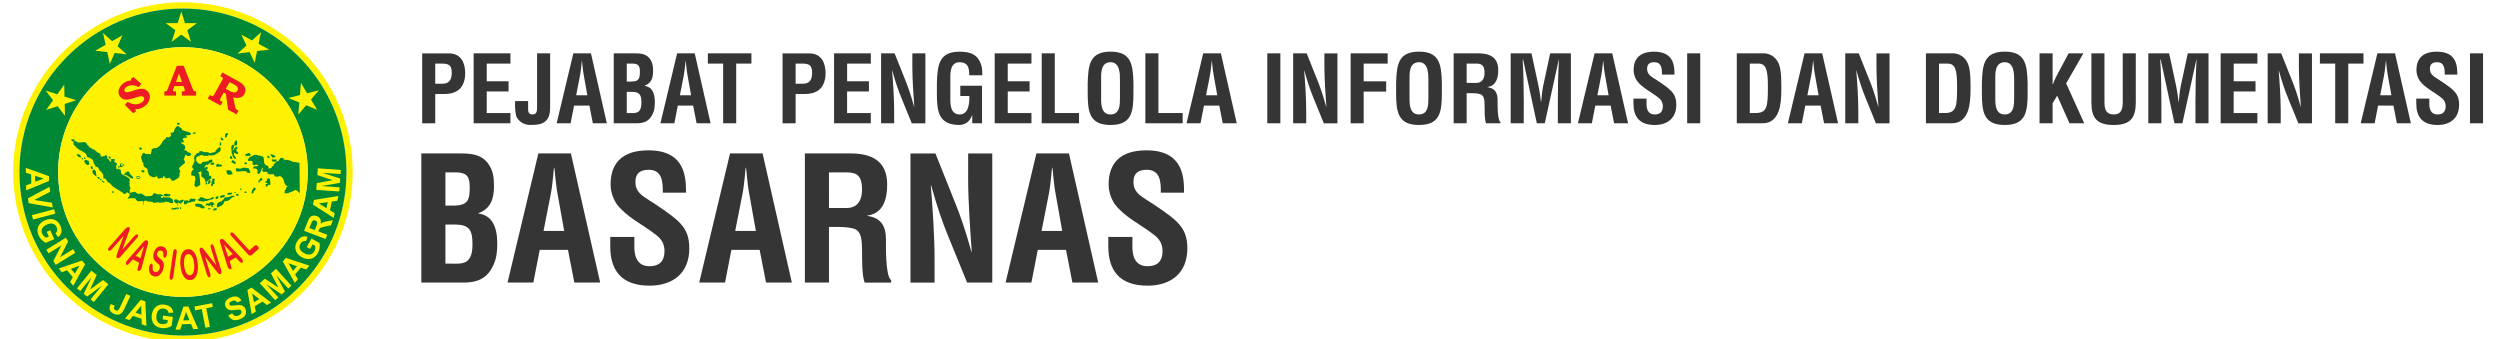 <?xml version="1.0" encoding="UTF-8" standalone="no"?>
<!-- Created with Inkscape (http://www.inkscape.org/) -->

<svg
   width="295"
   height="40"
   viewBox="0 0 78.052 10.583"
   version="1.1"
   id="svg12233"
   inkscape:version="1.2.1 (9c6d41e, 2022-07-14)"
   sodipodi:docname="logo-PPID-basarnas-white.svg"
   xmlns:inkscape="http://www.inkscape.org/namespaces/inkscape"
   xmlns:sodipodi="http://sodipodi.sourceforge.net/DTD/sodipodi-0.dtd"
   xmlns="http://www.w3.org/2000/svg"
   xmlns:svg="http://www.w3.org/2000/svg">
  <sodipodi:namedview
     id="namedview12235"
     pagecolor="#ffffff"
     bordercolor="#666666"
     borderopacity="1.0"
     inkscape:pageshadow="2"
     inkscape:pageopacity="0.0"
     inkscape:pagecheckerboard="0"
     inkscape:document-units="mm"
     showgrid="false"
     units="px"
     inkscape:showpageshadow="false"
     inkscape:zoom="1.7260708"
     inkscape:cx="197.55852"
     inkscape:cy="53.300247"
     inkscape:window-width="1236"
     inkscape:window-height="430"
     inkscape:window-x="0"
     inkscape:window-y="25"
     inkscape:window-maximized="0"
     inkscape:current-layer="layer1"
     inkscape:deskcolor="#d1d1d1" />
  <defs
     id="defs12230" />
  <g
     inkscape:label="Layer 1"
     inkscape:groupmode="layer"
     id="layer1">
    <g
       id="g11973"
       transform="matrix(0.225,0,0,0.225,17.569,-44.608)">
      <path
         d="m -52.698,198.573 c 13.009,0 23.556,10.546 23.556,23.556 0,13.009 -10.546,23.556 -23.556,23.556 -13.009,0 -23.556,-10.546 -23.556,-23.556 0,-13.009 10.546,-23.556 23.556,-23.556 z m 0,0.864 c 12.532,0 22.691,10.16 22.691,22.691 0,12.532 -10.159,22.691 -22.691,22.691 -12.532,0 -22.691,-10.159 -22.691,-22.691 0,-12.532 10.159,-22.691 22.691,-22.691"
         style="fill:#fff200;fill-opacity:1;fill-rule:evenodd;stroke:none;stroke-width:0.159"
         id="path11438" />
      <path
         d="m -52.698,199.437 c 12.532,0 22.691,10.16 22.691,22.691 0,12.532 -10.159,22.691 -22.691,22.691 -12.532,0 -22.691,-10.159 -22.691,-22.691 0,-12.532 10.159,-22.691 22.691,-22.691 z m 0,5.372 c 9.566,0 17.319,7.754 17.319,17.319 0,9.566 -7.754,17.319 -17.319,17.319 -9.565,0 -17.319,-7.754 -17.319,-17.319 0,-9.565 7.754,-17.319 17.319,-17.319"
         style="fill:#008835;fill-opacity:1;fill-rule:evenodd;stroke:none;stroke-width:0.159"
         id="path11440" />
      <path
         d="m -74.447,224.665 -0.012,-0.683 0.721,-0.283 -0.022,-1.242 -0.731,-0.243 -0.012,-0.665 3.218,1.155 0.012,0.663 z m 1.244,-1.177 1.179,-0.448 -1.193,-0.399 z m -1.003,2.293 2.982,-1.591 0.107,0.672 -2.213,1.142 2.458,0.385 0.105,0.657 -3.334,-0.604 z m 0.544,2.331 3.088,-0.819 0.164,0.606 -3.088,0.819 z m 2.059,2.308 0.492,-0.217 0.556,1.235 -1.163,0.513 c -0.174,-0.068 -0.357,-0.195 -0.551,-0.383 -0.193,-0.188 -0.342,-0.398 -0.448,-0.632 -0.133,-0.296 -0.186,-0.584 -0.157,-0.86 0.029,-0.277 0.137,-0.524 0.326,-0.74 0.189,-0.217 0.423,-0.386 0.703,-0.51 0.304,-0.133 0.603,-0.191 0.894,-0.171 0.292,0.02 0.556,0.121 0.788,0.305 0.179,0.139 0.329,0.344 0.451,0.615 0.158,0.352 0.206,0.661 0.143,0.926 -0.063,0.265 -0.216,0.485 -0.459,0.66 l -0.365,-0.52 c 0.126,-0.104 0.205,-0.229 0.238,-0.376 0.033,-0.147 0.013,-0.302 -0.061,-0.468 -0.113,-0.25 -0.284,-0.413 -0.514,-0.489 -0.231,-0.076 -0.506,-0.043 -0.828,0.1 -0.345,0.152 -0.573,0.342 -0.679,0.569 -0.107,0.226 -0.105,0.46 0.005,0.702 0.054,0.12 0.133,0.23 0.236,0.33 0.102,0.099 0.208,0.177 0.315,0.233 l 0.371,-0.164 z m -0.059,2.497 2.712,-1.677 0.327,0.518 -1.129,2.198 1.811,-1.12 0.312,0.494 -2.712,1.677 -0.337,-0.535 1.098,-2.155 -1.769,1.094 z m 3.745,4.989 -0.443,-0.523 0.38,-0.67 -0.806,-0.951 -0.723,0.266 -0.433,-0.51 3.236,-1.107 0.431,0.508 z m 0.219,-1.689 0.631,-1.083 -1.182,0.433 z m 0.285,2.059 2.012,-2.459 0.737,0.591 -0.93,2.032 1.81,-1.327 0.739,0.592 -2.012,2.459 -0.457,-0.366 1.584,-1.935 -2.068,1.547 -0.474,-0.38 1.101,-2.323 -1.583,1.936 z m 6.853,0.773 0.573,0.264 -0.856,1.815 c -0.111,0.238 -0.219,0.41 -0.32,0.519 -0.134,0.141 -0.298,0.229 -0.492,0.262 -0.194,0.034 -0.411,-0.005 -0.65,-0.115 -0.281,-0.13 -0.459,-0.308 -0.537,-0.537 -0.077,-0.228 -0.044,-0.495 0.1,-0.802 l 0.571,0.187 c -0.071,0.167 -0.101,0.294 -0.092,0.381 0.014,0.132 0.084,0.226 0.211,0.285 0.128,0.06 0.236,0.065 0.324,0.015 0.087,-0.049 0.186,-0.19 0.295,-0.422 z m 2.792,4.425 -0.652,-0.222 -0.023,-0.768 -1.186,-0.404 -0.481,0.597 -0.636,-0.217 2.197,-2.598 0.633,0.216 z m -0.692,-1.559 -0.022,-1.25 -0.787,0.974 z m 2.935,0.654 0.075,-0.528 1.352,0.188 -0.177,1.248 c -0.15,0.111 -0.356,0.197 -0.62,0.26 -0.264,0.063 -0.523,0.076 -0.779,0.041 -0.325,-0.045 -0.599,-0.153 -0.821,-0.324 -0.222,-0.171 -0.376,-0.393 -0.461,-0.666 -0.085,-0.273 -0.107,-0.559 -0.063,-0.86 0.046,-0.327 0.156,-0.607 0.327,-0.842 0.172,-0.234 0.398,-0.402 0.679,-0.5 0.214,-0.077 0.47,-0.094 0.766,-0.053 0.386,0.054 0.676,0.177 0.87,0.37 0.194,0.194 0.301,0.438 0.323,0.735 l -0.64,0.031 c -0.022,-0.16 -0.087,-0.294 -0.196,-0.399 -0.108,-0.106 -0.252,-0.171 -0.433,-0.197 -0.274,-0.038 -0.504,0.02 -0.692,0.172 -0.187,0.153 -0.304,0.402 -0.353,0.747 -0.052,0.372 -0.011,0.662 0.128,0.872 0.137,0.208 0.338,0.331 0.604,0.368 0.132,0.018 0.268,0.011 0.407,-0.023 0.139,-0.033 0.262,-0.081 0.367,-0.141 l 0.056,-0.398 z m 4.938,1.328 -0.69,0.024 -0.299,-0.709 -1.254,0.043 -0.233,0.728 -0.672,0.024 1.11,-3.205 0.67,-0.023 z m -1.211,-1.21 -0.474,-1.159 -0.382,1.189 z m 2.215,1.038 -0.506,-2.581 -0.914,0.176 -0.103,-0.525 2.448,-0.471 0.103,0.525 -0.912,0.175 0.507,2.581 z m 3.17,-1.704 0.548,-0.285 c 0.113,0.181 0.241,0.295 0.384,0.344 0.141,0.048 0.302,0.037 0.481,-0.035 0.189,-0.075 0.315,-0.173 0.378,-0.292 0.063,-0.119 0.073,-0.232 0.029,-0.34 -0.029,-0.07 -0.073,-0.12 -0.133,-0.152 -0.06,-0.033 -0.148,-0.048 -0.263,-0.043 -0.079,0.003 -0.253,0.023 -0.523,0.059 -0.347,0.048 -0.608,0.039 -0.781,-0.025 -0.245,-0.09 -0.415,-0.251 -0.509,-0.483 -0.062,-0.149 -0.077,-0.306 -0.046,-0.47 0.031,-0.163 0.112,-0.311 0.242,-0.442 0.131,-0.131 0.308,-0.241 0.531,-0.33 0.366,-0.147 0.673,-0.175 0.924,-0.088 0.251,0.088 0.435,0.264 0.555,0.531 l -0.577,0.261 c -0.087,-0.141 -0.185,-0.228 -0.294,-0.26 -0.11,-0.033 -0.247,-0.017 -0.413,0.05 -0.171,0.068 -0.291,0.156 -0.358,0.266 -0.044,0.071 -0.05,0.144 -0.019,0.22 0.028,0.069 0.082,0.117 0.16,0.143 0.099,0.033 0.306,0.027 0.62,-0.02 0.314,-0.046 0.554,-0.06 0.72,-0.043 0.167,0.018 0.314,0.075 0.444,0.169 0.129,0.096 0.232,0.236 0.307,0.421 0.069,0.168 0.087,0.344 0.054,0.527 -0.033,0.184 -0.119,0.345 -0.259,0.484 -0.141,0.139 -0.337,0.26 -0.59,0.361 -0.368,0.147 -0.685,0.175 -0.952,0.083 -0.268,-0.093 -0.487,-0.296 -0.659,-0.609 z m 5.952,-1.786 -0.592,0.351 -0.609,-0.476 -1.076,0.639 0.152,0.749 -0.576,0.343 -0.599,-3.336 0.575,-0.342 z m -1.652,-0.478 -0.982,-0.786 0.248,1.223 z m 2.216,0.154 -2.139,-2.352 0.705,-0.628 1.883,1.227 -1.041,-1.977 0.707,-0.629 2.139,2.351 -0.437,0.39 -1.684,-1.851 1.221,2.264 -0.453,0.404 -2.146,-1.44 1.684,1.851 z m 4.743,-4.79 -0.444,0.523 -0.733,-0.255 -0.806,0.951 0.39,0.658 -0.432,0.51 -1.663,-2.961 0.431,-0.508 z m -1.719,0.08 -1.187,-0.427 0.636,1.076 z m 1.816,-2.405 -0.472,-0.258 0.662,-1.182 1.114,0.611 c 0.05,0.178 0.058,0.4 0.023,0.666 -0.036,0.266 -0.116,0.51 -0.241,0.734 -0.159,0.284 -0.359,0.499 -0.6,0.643 -0.241,0.144 -0.506,0.206 -0.794,0.188 -0.288,-0.02 -0.566,-0.102 -0.834,-0.249 -0.291,-0.16 -0.517,-0.362 -0.677,-0.604 -0.16,-0.243 -0.236,-0.512 -0.228,-0.807 0.004,-0.225 0.079,-0.467 0.224,-0.727 0.189,-0.337 0.41,-0.561 0.661,-0.67 0.252,-0.11 0.521,-0.122 0.809,-0.035 l -0.2,0.602 c -0.159,-0.037 -0.308,-0.024 -0.447,0.037 -0.139,0.062 -0.252,0.172 -0.34,0.33 -0.135,0.239 -0.163,0.473 -0.086,0.7 0.078,0.228 0.27,0.425 0.578,0.594 0.331,0.182 0.62,0.247 0.867,0.195 0.246,-0.052 0.434,-0.194 0.564,-0.427 0.065,-0.115 0.106,-0.243 0.124,-0.385 0.018,-0.14 0.017,-0.27 -0.002,-0.389 l -0.355,-0.195 z m 2.153,-1.375 -2.984,-1.134 0.478,-1.233 c 0.12,-0.31 0.234,-0.525 0.342,-0.645 0.108,-0.12 0.247,-0.197 0.417,-0.229 0.17,-0.033 0.343,-0.015 0.52,0.052 0.224,0.085 0.384,0.219 0.481,0.402 0.096,0.183 0.114,0.41 0.052,0.679 0.126,-0.098 0.25,-0.171 0.373,-0.219 0.122,-0.048 0.327,-0.098 0.613,-0.149 l 0.72,-0.133 -0.272,0.7 -0.814,0.177 c -0.291,0.062 -0.476,0.109 -0.558,0.142 -0.082,0.032 -0.146,0.075 -0.193,0.129 -0.046,0.054 -0.096,0.147 -0.147,0.282 l -0.046,0.118 1.246,0.473 z m -1.495,-1.241 0.168,-0.432 c 0.109,-0.281 0.165,-0.461 0.168,-0.54 0.003,-0.079 -0.018,-0.15 -0.063,-0.212 -0.044,-0.062 -0.111,-0.111 -0.2,-0.145 -0.101,-0.039 -0.192,-0.043 -0.274,-0.014 -0.082,0.029 -0.149,0.088 -0.203,0.176 -0.025,0.045 -0.083,0.186 -0.175,0.424 l -0.177,0.457 z m 3.27,-4.739 -0.143,0.667 -0.768,0.116 -0.26,1.215 0.657,0.4 -0.14,0.65 -2.873,-1.841 0.139,-0.648 z m -1.48,0.87 -1.25,0.175 1.072,0.654 z m 1.599,-1.487 -3.189,-0.221 0.066,-0.936 2.216,-0.412 -2.136,-0.706 0.066,-0.939 3.19,0.221 -0.041,0.58 -2.511,-0.173 2.467,0.789 -0.043,0.603 -2.554,0.439 2.511,0.174 -0.041,0.581"
         style="fill:#fff200;fill-opacity:1;fill-rule:evenodd;stroke:none;stroke-width:0.159"
         id="path11442" />
      <path
         d="m -52.698,204.809 c 9.566,0 17.319,7.754 17.319,17.319 0,9.566 -7.754,17.319 -17.319,17.319 -9.565,0 -17.319,-7.754 -17.319,-17.319 0,-9.565 7.754,-17.319 17.319,-17.319"
         style="fill:#fff200;fill-opacity:1;fill-rule:evenodd;stroke:none;stroke-width:0.159"
         id="path11444" />
      <path
         d="m -59.552,208.952 1.084,0.949 -0.374,0.439 c -0.341,-0.171 -0.652,-0.254 -0.933,-0.25 -0.283,0.003 -0.533,0.079 -0.754,0.226 -0.143,0.095 -0.235,0.198 -0.278,0.311 -0.043,0.113 -0.041,0.203 0.008,0.274 0.054,0.081 0.143,0.131 0.264,0.149 0.12,0.021 0.296,-0.007 0.529,-0.083 l 0.796,-0.253 c 0.44,-0.141 0.798,-0.178 1.074,-0.111 0.275,0.072 0.491,0.223 0.65,0.455 0.202,0.296 0.253,0.626 0.154,0.99 -0.112,0.404 -0.367,0.737 -0.762,1.001 -0.184,0.123 -0.368,0.213 -0.554,0.27 -0.185,0.056 -0.398,0.087 -0.641,0.088 l 0.058,0.319 -0.37,0.247 -1.15,-1.167 0.387,-0.419 c 0.294,0.198 0.618,0.311 0.972,0.338 0.355,0.028 0.671,-0.051 0.946,-0.235 0.124,-0.083 0.217,-0.168 0.277,-0.253 0.06,-0.086 0.092,-0.171 0.096,-0.255 0.004,-0.083 -0.015,-0.154 -0.056,-0.214 -0.067,-0.098 -0.172,-0.151 -0.316,-0.158 -0.146,-0.007 -0.364,0.037 -0.654,0.131 l -0.692,0.219 c -0.105,0.034 -0.255,0.067 -0.45,0.099 -0.196,0.032 -0.361,0.038 -0.491,0.019 -0.13,-0.021 -0.262,-0.071 -0.393,-0.151 -0.132,-0.08 -0.241,-0.183 -0.328,-0.311 -0.124,-0.182 -0.187,-0.383 -0.189,-0.603 -0.003,-0.222 0.066,-0.448 0.206,-0.679 0.139,-0.232 0.332,-0.43 0.581,-0.596 0.299,-0.2 0.621,-0.304 0.966,-0.314 l -0.021,-0.236 z m 6.006,-1.568 h 0.944 l 1.255,3.194 c 0.069,0.168 0.129,0.272 0.181,0.311 0.053,0.039 0.15,0.059 0.291,0.059 v 0.571 h -1.976 v -0.571 l 0.12,-0.003 c 0.109,0 0.186,-0.014 0.23,-0.043 0.044,-0.029 0.065,-0.064 0.065,-0.105 0,-0.035 -0.018,-0.108 -0.058,-0.22 l -0.128,-0.376 h -1.266 l -0.156,0.418 c -0.032,0.089 -0.048,0.147 -0.048,0.175 0,0.031 0.011,0.06 0.035,0.086 0.023,0.025 0.06,0.045 0.113,0.056 0.034,0.008 0.129,0.012 0.283,0.012 v 0.571 h -1.62 v -0.571 c 0.105,0 0.18,-0.009 0.228,-0.026 0.047,-0.018 0.087,-0.044 0.118,-0.08 0.031,-0.036 0.065,-0.103 0.103,-0.198 z m -0.12,2.229 h 0.828 l -0.405,-1.131 z m 6.435,-1.301 2.25,1.234 c 0.145,0.08 0.296,0.18 0.453,0.3 0.157,0.12 0.279,0.262 0.369,0.426 0.089,0.165 0.135,0.336 0.135,0.513 0.002,0.177 -0.046,0.35 -0.141,0.52 -0.154,0.274 -0.378,0.443 -0.671,0.505 -0.294,0.061 -0.591,0.044 -0.89,-0.053 l 0.266,1.278 0.01,0.056 c 0.016,0.084 0.035,0.154 0.06,0.203 0.025,0.051 0.054,0.094 0.086,0.127 0.034,0.034 0.087,0.071 0.158,0.11 l 0.156,0.086 -0.279,0.499 -1.17,-0.642 -0.3,-2.199 -0.304,-0.167 -0.404,0.72 c -0.069,0.124 -0.106,0.207 -0.111,0.248 -0.005,0.041 0.003,0.079 0.025,0.112 0.021,0.033 0.078,0.075 0.171,0.126 l 0.167,0.092 -0.279,0.499 -1.782,-0.977 0.279,-0.499 0.164,0.09 c 0.086,0.047 0.152,0.071 0.198,0.073 0.046,0.003 0.088,-0.011 0.126,-0.037 0.021,-0.016 0.062,-0.079 0.122,-0.188 l 1.141,-2.037 c 0.044,-0.08 0.07,-0.139 0.075,-0.181 0.006,-0.041 -0.003,-0.075 -0.027,-0.101 -0.031,-0.042 -0.075,-0.078 -0.129,-0.108 l -0.076,-0.039 -0.137,-0.075 z m 1.008,1.331 -0.523,0.935 0.541,0.297 c 0.213,0.116 0.383,0.185 0.51,0.203 0.128,0.019 0.238,0.007 0.331,-0.036 0.094,-0.044 0.17,-0.117 0.228,-0.221 0.053,-0.094 0.073,-0.19 0.062,-0.285 -0.012,-0.096 -0.054,-0.185 -0.127,-0.268 -0.073,-0.083 -0.214,-0.183 -0.421,-0.296 l -0.601,-0.33"
         style="fill:#ed1c24;fill-opacity:1;fill-rule:nonzero;stroke:none;stroke-width:0.159"
         id="path11446" />
      <path
         d="m -60.207,230.423 -0.899,2.475 1.641,-1.868 c 0.107,-0.121 0.202,-0.198 0.286,-0.232 0.084,-0.034 0.152,-0.029 0.205,0.016 0.054,0.047 0.071,0.113 0.049,0.202 -0.022,0.088 -0.086,0.192 -0.193,0.314 l -2.169,2.469 c -0.243,0.275 -0.431,0.355 -0.567,0.238 -0.034,-0.029 -0.058,-0.063 -0.07,-0.103 -0.013,-0.039 -0.016,-0.088 -0.008,-0.144 0.007,-0.056 0.022,-0.117 0.044,-0.182 0.021,-0.065 0.044,-0.132 0.068,-0.2 l 0.897,-2.439 -1.616,1.84 c -0.105,0.12 -0.202,0.196 -0.289,0.229 -0.087,0.033 -0.156,0.028 -0.208,-0.018 -0.054,-0.046 -0.07,-0.113 -0.047,-0.203 0.022,-0.09 0.086,-0.195 0.19,-0.313 l 2.128,-2.422 c 0.09,-0.103 0.168,-0.178 0.233,-0.224 0.073,-0.051 0.145,-0.081 0.219,-0.089 0.073,-0.008 0.131,0.006 0.175,0.043 0.033,0.029 0.054,0.064 0.062,0.103 0.008,0.039 0.007,0.083 -0.002,0.13 -0.01,0.047 -0.027,0.103 -0.052,0.17 -0.025,0.066 -0.05,0.135 -0.078,0.207 z m 1.289,4.807 0.144,-0.516 -0.888,-0.467 -0.357,0.416 c -0.14,0.162 -0.241,0.268 -0.305,0.317 -0.063,0.049 -0.128,0.057 -0.193,0.022 -0.056,-0.029 -0.086,-0.09 -0.092,-0.181 -0.006,-0.091 0.014,-0.18 0.062,-0.267 0.026,-0.05 0.06,-0.099 0.097,-0.147 0.039,-0.048 0.096,-0.115 0.169,-0.197 l 1.841,-2.092 c 0.052,-0.06 0.116,-0.132 0.19,-0.216 0.074,-0.085 0.141,-0.152 0.2,-0.202 0.06,-0.05 0.12,-0.084 0.183,-0.101 0.062,-0.018 0.124,-0.011 0.184,0.022 0.062,0.032 0.103,0.079 0.122,0.14 0.02,0.061 0.027,0.129 0.019,0.204 -0.008,0.075 -0.023,0.152 -0.043,0.233 -0.021,0.08 -0.05,0.186 -0.086,0.319 l -0.703,2.671 c -0.052,0.204 -0.1,0.347 -0.145,0.429 -0.045,0.084 -0.109,0.151 -0.189,0.2 -0.08,0.049 -0.15,0.058 -0.209,0.027 -0.035,-0.018 -0.06,-0.044 -0.073,-0.079 -0.014,-0.034 -0.02,-0.073 -0.017,-0.118 0.003,-0.044 0.014,-0.11 0.035,-0.194 0.02,-0.084 0.039,-0.158 0.056,-0.223 z m -0.328,-1.48 0.652,0.343 0.485,-1.689 z m 3.809,1.858 c -0.074,0.241 -0.178,0.447 -0.311,0.616 -0.133,0.169 -0.287,0.287 -0.463,0.352 -0.175,0.065 -0.361,0.069 -0.555,0.011 -0.234,-0.071 -0.403,-0.203 -0.509,-0.397 -0.075,-0.14 -0.118,-0.308 -0.13,-0.507 -0.012,-0.198 0.008,-0.381 0.06,-0.55 0.03,-0.098 0.077,-0.175 0.138,-0.233 0.062,-0.057 0.124,-0.076 0.186,-0.058 0.05,0.016 0.084,0.056 0.103,0.12 0.018,0.065 0.023,0.155 0.014,0.269 -0.008,0.136 -0.008,0.252 0,0.347 0.008,0.095 0.037,0.181 0.083,0.255 0.046,0.074 0.12,0.126 0.224,0.158 0.142,0.043 0.274,0.022 0.397,-0.062 0.123,-0.084 0.21,-0.209 0.262,-0.376 0.041,-0.132 0.05,-0.247 0.028,-0.343 -0.022,-0.098 -0.065,-0.179 -0.128,-0.245 -0.063,-0.067 -0.15,-0.143 -0.262,-0.231 -0.149,-0.118 -0.267,-0.24 -0.354,-0.364 -0.087,-0.124 -0.14,-0.274 -0.16,-0.449 -0.019,-0.175 0.006,-0.377 0.077,-0.607 0.068,-0.219 0.163,-0.403 0.287,-0.552 0.124,-0.149 0.267,-0.248 0.43,-0.299 0.162,-0.051 0.334,-0.048 0.516,0.007 0.145,0.044 0.261,0.113 0.349,0.205 0.087,0.093 0.15,0.2 0.188,0.321 0.039,0.122 0.058,0.243 0.056,0.362 -0.002,0.12 -0.019,0.232 -0.051,0.338 -0.03,0.096 -0.077,0.175 -0.141,0.24 -0.064,0.065 -0.127,0.088 -0.186,0.07 -0.055,-0.017 -0.09,-0.052 -0.104,-0.107 -0.014,-0.054 -0.022,-0.139 -0.022,-0.254 0.003,-0.164 -0.012,-0.296 -0.046,-0.399 -0.034,-0.103 -0.118,-0.173 -0.251,-0.214 -0.124,-0.037 -0.238,-0.022 -0.342,0.047 -0.104,0.069 -0.176,0.166 -0.216,0.295 -0.024,0.08 -0.033,0.152 -0.025,0.217 0.008,0.066 0.028,0.127 0.06,0.183 0.033,0.054 0.068,0.101 0.107,0.139 0.039,0.037 0.105,0.094 0.198,0.172 0.116,0.093 0.219,0.187 0.308,0.283 0.089,0.096 0.156,0.201 0.205,0.314 0.048,0.113 0.071,0.246 0.071,0.397 0,0.152 -0.031,0.328 -0.094,0.528 z m 0.904,0.93 0.461,-3.246 c 0.024,-0.168 0.064,-0.291 0.122,-0.37 0.058,-0.078 0.123,-0.112 0.196,-0.102 0.074,0.011 0.129,0.06 0.163,0.15 0.034,0.09 0.04,0.221 0.016,0.391 l -0.461,3.247 c -0.024,0.169 -0.065,0.294 -0.124,0.372 -0.058,0.079 -0.124,0.112 -0.199,0.102 -0.071,-0.01 -0.124,-0.061 -0.158,-0.152 -0.034,-0.092 -0.039,-0.222 -0.016,-0.391 z m 2.489,-3.702 c 0.256,-0.022 0.482,0.046 0.681,0.205 0.198,0.159 0.359,0.394 0.482,0.707 0.122,0.313 0.203,0.686 0.241,1.12 0.028,0.321 0.028,0.613 0,0.88 -0.028,0.266 -0.085,0.501 -0.171,0.701 -0.086,0.202 -0.2,0.359 -0.341,0.474 -0.141,0.114 -0.309,0.18 -0.503,0.197 -0.192,0.016 -0.37,-0.02 -0.531,-0.113 -0.162,-0.091 -0.302,-0.228 -0.421,-0.409 -0.119,-0.181 -0.216,-0.404 -0.292,-0.667 -0.076,-0.262 -0.128,-0.55 -0.155,-0.86 -0.028,-0.319 -0.027,-0.613 0.004,-0.883 0.031,-0.271 0.09,-0.504 0.177,-0.699 0.087,-0.196 0.199,-0.35 0.338,-0.461 0.139,-0.113 0.303,-0.176 0.491,-0.192 z m 0.898,2.07 c -0.027,-0.304 -0.079,-0.563 -0.157,-0.781 -0.078,-0.217 -0.176,-0.379 -0.294,-0.484 -0.118,-0.104 -0.247,-0.15 -0.387,-0.139 -0.1,0.009 -0.189,0.048 -0.268,0.118 -0.079,0.071 -0.143,0.169 -0.194,0.295 -0.05,0.126 -0.084,0.285 -0.103,0.475 -0.018,0.19 -0.018,0.403 0.003,0.637 0.021,0.236 0.058,0.447 0.109,0.634 0.053,0.187 0.116,0.341 0.192,0.461 0.076,0.12 0.158,0.207 0.247,0.262 0.088,0.055 0.183,0.078 0.283,0.069 0.128,-0.011 0.24,-0.075 0.338,-0.192 0.098,-0.116 0.168,-0.289 0.211,-0.52 0.044,-0.229 0.051,-0.508 0.022,-0.836 z m 1.417,-1.917 1.645,2.066 -0.731,-2.367 c -0.048,-0.154 -0.063,-0.275 -0.048,-0.364 0.015,-0.089 0.056,-0.143 0.123,-0.164 0.069,-0.02 0.135,0.002 0.198,0.066 0.063,0.065 0.119,0.175 0.167,0.328 l 0.966,3.13 c 0.108,0.349 0.076,0.549 -0.096,0.601 -0.043,0.013 -0.085,0.014 -0.126,0.004 -0.041,-0.011 -0.083,-0.034 -0.127,-0.07 -0.044,-0.035 -0.088,-0.081 -0.133,-0.133 -0.044,-0.052 -0.09,-0.107 -0.135,-0.162 l -1.614,-2.045 0.72,2.331 c 0.047,0.152 0.062,0.274 0.044,0.364 -0.018,0.09 -0.06,0.145 -0.125,0.166 -0.068,0.02 -0.134,-0.002 -0.2,-0.068 -0.065,-0.067 -0.121,-0.175 -0.168,-0.326 l -0.948,-3.069 c -0.041,-0.131 -0.063,-0.236 -0.069,-0.315 -0.005,-0.088 0.008,-0.164 0.039,-0.231 0.032,-0.065 0.075,-0.107 0.13,-0.123 0.043,-0.013 0.083,-0.012 0.121,0.002 0.038,0.014 0.075,0.038 0.111,0.071 0.035,0.033 0.074,0.077 0.118,0.133 0.044,0.056 0.09,0.114 0.137,0.175 z m 4.733,1.401 -0.366,-0.394 -0.871,0.497 0.168,0.521 c 0.065,0.203 0.102,0.344 0.11,0.423 0.009,0.079 -0.019,0.137 -0.083,0.174 -0.054,0.031 -0.122,0.025 -0.204,-0.018 -0.081,-0.043 -0.147,-0.108 -0.196,-0.194 -0.028,-0.048 -0.053,-0.102 -0.074,-0.16 -0.021,-0.059 -0.048,-0.141 -0.08,-0.247 l -0.817,-2.653 c -0.024,-0.076 -0.052,-0.167 -0.085,-0.274 -0.033,-0.107 -0.056,-0.199 -0.067,-0.275 -0.012,-0.076 -0.008,-0.146 0.01,-0.207 0.018,-0.061 0.056,-0.109 0.116,-0.143 0.06,-0.035 0.122,-0.044 0.185,-0.028 0.063,0.015 0.124,0.046 0.185,0.092 0.06,0.046 0.119,0.1 0.177,0.16 0.057,0.06 0.133,0.141 0.227,0.241 l 1.916,2.006 c 0.147,0.152 0.244,0.268 0.291,0.349 0.048,0.083 0.072,0.171 0.071,0.264 0,0.094 -0.03,0.157 -0.088,0.19 -0.034,0.02 -0.069,0.026 -0.106,0.019 -0.036,-0.006 -0.073,-0.022 -0.11,-0.048 -0.037,-0.026 -0.086,-0.07 -0.149,-0.132 -0.061,-0.062 -0.115,-0.116 -0.161,-0.165 z m -1.443,-0.51 0.641,-0.366 -1.19,-1.302 z m 0.904,-3.12 2.047,2.25 0.755,-0.673 c 0.06,-0.053 0.128,-0.07 0.205,-0.048 0.077,0.02 0.149,0.067 0.217,0.141 0.07,0.077 0.109,0.152 0.121,0.228 0.011,0.075 -0.014,0.14 -0.075,0.194 l -0.899,0.801 c -0.081,0.073 -0.167,0.094 -0.258,0.065 -0.09,-0.029 -0.197,-0.111 -0.319,-0.246 l -2.167,-2.381 c -0.115,-0.126 -0.184,-0.236 -0.207,-0.33 -0.024,-0.094 -0.008,-0.165 0.047,-0.214 0.056,-0.05 0.129,-0.059 0.221,-0.028 0.092,0.031 0.196,0.112 0.312,0.239"
         style="fill:#ed1c24;fill-opacity:1;fill-rule:evenodd;stroke:none;stroke-width:0.159"
         id="path11448" />
      <path
         d="m -62.343,220.313 -0.147,0.013 -0.221,0.02 0.024,0.261 0.162,0.022 -0.303,0.056 -0.113,-0.249 c -0.149,-0.092 -0.189,-0.173 -0.309,-0.306 l 0.068,-0.134 -0.111,-0.186 -0.281,0.02 0.012,0.13 -0.15,-0.058 c -0.19,0.109 0.063,0.065 -0.218,0.091 -0.17,0.015 -0.242,-0.258 -0.263,-0.438 -0.205,-0.075 -0.329,-0.113 -0.489,-0.268 -0.209,-0.202 -0.235,-0.166 -0.38,-0.313 l -0.147,0.013 c -0.169,-0.186 -0.319,-0.235 -0.552,-0.345 l -0.018,-0.196 c -0.248,-0.056 -0.046,0.09 -0.239,-0.176 l -0.006,-0.065 -0.006,-0.065 -0.134,0.007 -0.105,-0.183 -0.147,0.013 -0.59,0.052 -0.147,0.013 c -0.258,-0.094 -0.138,0.007 -0.313,-0.169 l -0.147,0.013 c -0.011,-0.113 -0.153,-0.052 -0.3,-0.039 l 0.215,-0.085 c -0.057,-0.141 -0.035,-0.194 -0.238,-0.176 l -0.295,0.026 c 0.076,0.188 0.04,0.103 0.171,0.248 l 0.147,-0.013 0.042,0.457 c 0.301,0.332 0.541,0.629 0.967,0.836 0.4,0.195 0.851,0.372 0.899,0.908 0.283,0.041 0.844,0.298 0.87,0.58 l 0.006,0.065 0.012,0.131 c 0.148,0.203 0.181,0.311 0.277,0.56 l 0.298,0.047 c 0.11,0.273 0.202,0.144 0.269,0.503 0.287,0.137 0.316,0.302 0.495,0.548 l 0.035,0.392 0.01,0.142 0.303,0.028 c 0.085,0.234 0.376,0.626 0.654,0.666 0.202,0.557 1.437,0.947 1.917,1.476 l 0.147,-0.013 c 0.14,-0.205 0.04,-0.084 0.29,-0.237 l 0.146,0.132 0.147,-0.013 0.024,0.261 -0.006,0.118 -0.253,0.3 0.052,0.203 0.027,-0.144 0.442,-0.039 c 0.254,-0.023 0.289,0.023 0.521,0.019 0.065,0.162 0.256,0.438 0.484,0.418 0.231,-0.02 0.481,-0.089 0.595,0.013 l 0.041,0.457 0.074,-0.007 c -0.025,-0.269 -0.138,-0.514 0.173,-0.542 l 0.073,-0.007 c 0.207,-0.018 0.139,0.016 0.233,0.111 0.384,-0.027 0.401,0.07 0.749,0.065 0.096,0.103 0.023,0.13 0.233,0.111 l 0.294,-0.027 0.298,-0.032 0.15,0.058 0.221,-0.02 0.221,-0.02 0.147,-0.013 0.137,-0.084 0.151,-0.008 c 0.191,-0.018 0.08,0.037 0.374,0.032 0.178,0.18 0.238,0.177 0.607,0.144 l -0.035,-0.393 c -0.021,-0.23 -0.232,-0.185 -0.404,-0.359 l -0.303,-0.028 -0.219,0.008 -0.073,0.007 -0.148,0.013 -0.165,-0.183 c -0.018,0.1 0.002,0.197 -0.13,0.209 -0.12,0.011 -0.224,-0.019 -0.233,-0.111 -0.018,-0.202 0.26,-0.132 0.363,-0.098 l -0.012,-0.131 c -0.122,-0.044 -0.351,-0.166 -0.46,-0.156 l -0.147,0.013 -0.372,-0.048 -0.161,-0.102 -0.074,0.007 -0.147,0.013 c -0.071,0.149 -0.099,0.338 -0.338,0.359 l -0.59,0.052 c -0.306,0.028 -0.61,-0.406 -0.852,-0.385 l -0.073,0.007 c -0.142,0.013 -0.13,0.033 -0.215,0.085 -0.203,-0.205 -0.353,-0.111 -0.478,-0.352 l -0.368,0.081 -0.215,0.037 -0.215,0.085 c 0.043,-0.084 0.067,-0.077 0.056,-0.203 l -0.018,-0.196 c -0.022,-0.238 0.3,-0.239 0.038,-0.398 l -0.018,-0.196 -0.092,-0.12 0.075,-0.138 -0.019,-0.133 -0.018,-0.196 0.068,-0.134 -0.018,-0.133 c -0.041,-0.45 -1.171,-0.623 -1.2,-0.947 l -0.029,-0.327 -0.105,-0.183 -0.508,-0.031 -0.018,-0.19 c -0.011,-0.126 -0.033,-0.114 -0.092,-0.189 0.078,-0.095 0.206,-0.188 0.192,-0.346 -0.008,-0.083 -0.239,-0.185 -0.319,-0.236 l -0.091,-0.046 0.073,-0.149 -0.024,-0.261 z m 6.184,2.675 c -0.133,-0.081 -0.084,-0.114 -0.103,-0.32 l -0.28,0.16 -0.297,0.023 -0.074,0.007 c -0.184,-0.186 0.038,-0.11 -0.306,-0.104 -0.09,-0.222 -0.041,-0.145 -0.245,-0.241 l -0.012,-0.131 -0.012,-0.131 -0.091,-0.12 -0.012,-0.2 -0.012,-0.131 -0.105,-0.183 c -0.16,-0.031 -0.455,-0.257 -0.47,-0.424 l -0.029,-0.327 -0.175,-0.246 -0.014,-0.198 -0.092,-0.12 -0.018,-0.266 c 0,-0.003 0.217,-0.481 0.247,-0.549 l 0.147,-0.013 c 0.146,-0.013 0.126,0.186 0.386,0.163 l 0.074,-0.007 0.221,-0.02 0.298,0.054 c -0.024,-0.418 0.117,-0.277 0.09,-0.681 l 0.28,-0.16 0.15,-0.01 0.148,-0.013 0.147,-0.013 c 0.343,-0.2 0.584,-0.456 0.745,-0.791 l 0.062,-0.137 c 0.131,-0.16 0.213,-0.25 0.412,-0.366 l 0.067,-0.072 -0.011,-0.145 0.447,0.041 c 0.124,-0.09 0.181,-0.178 0.251,-0.283 l -0.084,-0.325 c 0.3,-0.033 0.317,-0.067 0.503,-0.177 l -0.012,-0.13 c 0.152,-0.317 0.203,-0.515 0.514,-0.69 l 0.573,0.395 0.018,0.196 c 0.195,0.028 0.277,0.09 0.459,0.156 l 0.147,-0.013 0.092,0.12 0.215,-0.016 c 0.079,0.051 0.311,0.152 0.319,0.236 0.014,0.15 -0.034,0.2 -0.203,0.215 l -0.516,0.046 c 0.177,0.194 0.125,0.035 0.177,0.313 l -0.368,0.033 c -0.12,0.011 -0.217,0.059 -0.209,0.15 0.013,0.15 0.031,0.073 0.097,0.255 l 0.101,0.186 -0.452,0.043 0.092,0.189 0.147,-0.012 c 0.1,0.11 0.211,0.204 0.325,0.3 l 0.035,0.392 -0.141,0.079 0.012,0.131 0.147,-0.013 c 0.249,0.251 0.19,-0.031 0.324,0.3 0.214,0.025 0.451,0.061 0.472,0.287 0.007,0.079 -0.134,0.209 -0.277,0.222 l -0.147,0.013 c -0.181,-0.066 -0.262,-0.117 -0.392,-0.228 0,0.23 0.002,0.193 -0.118,0.34 l 0.012,0.13 -0.062,0.137 -0.062,0.137 c 0.099,0.11 0.158,0.102 0.171,0.248 l 0.006,0.065 0.012,0.131 c -0.122,0.071 -0.832,0.649 -0.824,0.732 0.027,0.303 0.155,0.184 0.201,0.575 l -0.147,0.013 0.029,0.327 c 0.037,0.408 -0.375,0.542 -0.677,0.719 -0.06,0.076 0.094,0.057 -0.215,0.085 l -0.147,0.013 c -0.14,-0.192 -0.262,-0.246 -0.336,-0.431 l -0.505,0.128 c -0.167,-0.329 -0.103,0.054 -0.255,-0.323 l -0.148,0.013 -0.059,0.266 -0.213,-0.056 c -0.094,0.039 -0.432,0.205 -0.446,0.052 z m 10.807,2.065 c -0.077,-0.192 -0.012,-0.143 -0.239,-0.176 0.075,0.185 0.014,0.149 0.239,0.176 z m -18.877,-1.806 0.221,-0.02 -0.012,-0.13 -0.221,0.02 z m -2.49,-2.873 0.147,-0.013 -0.018,-0.196 -0.147,0.013 z m 22.147,4.28 -0.024,-0.261 -0.147,0.013 c 0.054,0.289 -0.069,0.128 0.171,0.248 z m -8.396,2.396 -0.153,-0.052 0.024,0.262 0.147,-0.014 z m -13.469,-6.832 c 0.011,0.119 0.122,0.094 0.249,0.105 l -0.113,-0.249 c -0.063,0.039 -0.143,0.056 -0.135,0.144 z m 13.192,7.055 -0.113,-0.25 -0.132,0.008 0.024,0.261 z m -9.212,-2.461 c -0.117,0.427 -0.007,-0.239 -0.127,0.199 l 0.294,-0.026 c -0.105,-0.291 -0.037,-0.233 -0.327,-0.205 z m 13.213,2.367 0.012,0.13 0.368,-0.033 -0.012,-0.131 z m -14.508,-3.579 0.147,-0.013 -0.012,-0.131 c -0.227,-0.033 -0.162,0.016 -0.243,-0.181 l -0.149,0.095 z m 19.583,1.413 0.3,0.039 c -0.024,-0.126 -0.02,-0.262 -0.171,-0.248 -0.107,0.009 -0.136,0.103 -0.13,0.209 z m -5.379,-1.167 0.221,-0.02 -0.024,-0.261 -0.221,0.02 z m -14.7,-0.795 c -0.045,-0.238 -0.046,-0.239 -0.319,-0.235 0.044,0.238 0.046,0.239 0.319,0.235 z m 12.873,-6.221 0.442,-0.039 -0.018,-0.196 c -0.31,0.033 -0.327,0.039 -0.424,0.235 z m -11.343,3.45 c -0.033,-0.289 -0.004,-0.305 -0.325,-0.3 0.063,0.265 0.041,0.26 0.325,0.3 z m 13.275,1.449 0.215,-0.085 -0.097,-0.255 c -0.286,0.047 -0.227,-0.02 -0.277,0.222 -0.192,0.017 -0.044,-0.294 -0.029,-0.327 l 0.135,-0.144 0.295,-0.027 c 0.125,-0.201 0.279,-0.294 0.557,-0.38 l 0.046,-0.332 -0.294,0.026 c -0.208,0.018 -0.134,0.041 -0.215,0.136 l -0.283,0.106 -0.221,0.02 -0.221,0.02 c -0.26,0.024 -0.273,0.288 -0.419,0.301 -0.262,0.023 -0.567,-0.328 -0.657,-0.539 l 0.07,-0.199 -0.018,-0.196 c 0.246,-0.143 0.467,-0.183 0.714,-0.33 l 0.459,0.16 0.147,-0.013 c 0.228,-0.02 0.342,0.015 0.436,-0.105 l 0.227,0.045 0.147,-0.013 0.221,-0.02 0.147,-0.013 c 0.363,-0.212 0.518,-0.302 0.826,-0.539 l 0.066,-0.266 -0.012,-0.131 c -0.01,-0.107 -0.062,-0.192 -0.165,-0.183 -0.056,0.005 -0.431,0.425 -0.548,0.51 l 0.012,0.131 -0.215,0.085 -0.225,0.014 -0.137,0.084 -0.147,0.013 c -0.207,0.018 -0.139,-0.016 -0.236,-0.096 l -0.298,-0.054 -0.221,0.02 c -0.11,0.01 -0.338,-0.112 -0.46,-0.156 l -0.147,0.013 -0.152,0.012 -0.052,0.202 -0.366,0.1 -0.058,0.192 -0.192,0.098 -0.061,0.332 0.041,0.457 c 0.017,0.184 -0.02,0.124 -0.129,0.209 l 0.018,0.196 c -0.202,0.159 -0.086,0.05 -0.197,0.281 l 0.018,0.196 0.012,0.13 0.147,-0.013 c 0,0.257 0.063,0.194 -0.197,0.281 l 0.012,0.131 -0.141,0.079 0.024,0.262 c 0.023,0.249 0.025,0.022 -0.058,0.212 l 0.511,0.079 0.131,0.446 -0.115,0.341 0.024,0.198 -0.068,0.135 0.018,0.196 c 0.057,0.078 0.126,0.252 0.245,0.241 0.082,-0.008 0.468,-0.258 0.566,-0.314 l -0.012,-0.131 -0.107,-1.176 -0.014,-0.13 -0.175,-0.315 0.279,-0.038 0.151,-0.132 0.018,0.196 0.014,0.195 -0.039,0.199 0.084,0.259 c 0.392,0.057 0.068,0.057 0.392,0.228 0.021,0.179 0.094,0.453 0.263,0.438 0.179,-0.016 0.004,-0.15 0.336,-0.3 0.158,-0.071 0.367,-0.14 0.347,-0.353 -0.018,-0.198 -0.149,-0.211 -0.319,-0.235 l -0.03,-0.327 c -0.022,-0.242 -0.099,-0.289 -0.256,-0.372 l -0.006,-0.065 z m 1.902,-3.527 c -0.082,0.14 -0.063,-0.007 -0.046,0.266 l 0.147,-0.013 c 0.016,-0.079 0.058,-0.185 0.056,-0.202 -0.013,-0.15 -0.031,-0.074 -0.097,-0.255 l -0.161,0.019 z m 6.853,1.824 c -0.145,-0.16 -0.05,-0.132 -0.313,-0.17 l 0.024,0.262 0.304,0.108 z m -3.102,1.001 c -0.052,-0.279 -0.065,-0.251 -0.393,-0.228 0.052,0.28 0.065,0.251 0.393,0.228 z m -1.16,4.385 c -0.052,-0.28 -0.065,-0.251 -0.392,-0.228 0.069,0.287 0.039,0.253 0.392,0.228 z m 5.125,-4.615 -0.273,0.243 0.006,0.194 c -0.221,0.074 -0.121,0.039 -0.292,0.164 l 0.012,0.137 -0.445,0.126 -0.024,-0.221 -0.012,-0.137 -0.158,-0.055 c -0.363,-0.184 -0.194,-0.035 -0.417,-0.376 l -0.063,-0.683 c -0.014,-0.153 -0.073,-0.145 -0.177,-0.26 l -0.152,0.014 -0.241,-0.116 -0.154,0.018 -0.315,-0.113 -0.152,0.013 -0.154,0.011 -0.436,0.249 -0.222,0.088 c -0.104,0.169 -0.185,0.24 -0.185,0.499 l 0.228,-0.02 c 0.205,-0.018 0.213,0.014 0.387,0.035 l 0.031,0.342 0.015,0.131 0.243,0.128 0.141,-0.088 0.228,-0.02 0.158,0.055 c -0.079,0.123 0.002,0.137 -0.215,0.157 l -0.228,0.02 c -0.231,0.02 -0.247,0.141 -0.279,0.3 0.447,-0.031 0.46,0.037 0.64,0.287 l 0.012,0.137 c -0.164,0.014 0.008,0.569 0.253,0.253 0.321,-0.255 0.121,-0.526 0.465,-0.8 0,0.296 0.022,0.122 -0.125,0.358 l 0.181,0.257 0.152,-0.014 0.076,-0.007 0.151,-0.009 0.231,0.043 -0.053,0.213 c 0.33,0.049 0.146,0.125 0.393,0.103 l 0.305,-0.027 0.154,-0.015 0.181,0.33 c 0.304,-0.005 0.19,0.052 0.387,0.034 0.174,-0.016 0.086,-0.031 0.298,-0.096 0.824,0.305 0.382,1.079 1.014,1.386 l 0.113,0.046 -0.196,0.106 c -0.113,0.237 0.082,0.295 -0.218,0.396 l -0.039,0.485 0.615,-0.054 -0.012,-0.136 0.23,0.061 0.22,-0.17 0.152,-0.014 c 0.058,-0.044 0.176,-0.153 0.216,-0.157 0.368,-0.033 0.483,0.292 0.68,0.463 l -0.029,-4.241 c -0.34,-0.04 -0.56,-0.129 -0.929,-0.124 -0.19,-0.195 -0.856,-0.329 -1.254,-0.302 l -0.012,-0.136 -0.095,-0.126 -0.146,0.009 -0.228,0.02 c -0.084,0.279 -0.011,0.008 -0.204,0.294 l -0.075,0.141 -0.292,0.03 0.051,-0.281 -0.38,0.034 -0.23,-0.061 c -0.094,0.191 -0.082,0.003 -0.068,0.156 0.004,0.037 0.124,0.141 0.171,0.192 l 0.152,-0.014 0.228,-0.02 z m -13.67,-5.226 0.368,-0.033 c -0.052,-0.28 -0.065,-0.251 -0.393,-0.228 z m -12.013,5.88 0.098,0.255 0.238,-0.024 -0.13,-0.39 -0.213,0.094 z m 6.836,-2.389 0.298,-0.095 -0.106,-0.251 -0.311,0.031 z m 11.222,-1.529 c 0.02,0.217 0.15,0.18 0.387,0.164 -0.09,-0.246 -0.123,-0.319 -0.404,-0.359 z m -10.579,4.501 c -0.015,-0.162 -0.253,-0.171 -0.46,-0.156 0.048,0.199 0.081,0.322 0.325,0.3 0.065,-0.006 0.141,-0.086 0.135,-0.144 z m -0.671,0.785 -0.052,0.203 c -0.346,-0.041 -0.269,0.008 -0.323,-0.236 l 0.374,0.033 -0.012,-0.131 -0.442,0.039 0.018,0.196 c 0.014,0.15 0.069,0.191 0.239,0.176 l 0.074,-0.007 c 0.285,-0.025 0.262,-0.287 0.123,-0.274 z m 10.675,3.064 c 0.175,-0.015 0.258,-0.243 0.258,-0.418 -0.229,0.038 -0.438,0.084 -0.418,0.301 0.005,0.058 0.094,0.123 0.16,0.117 z m -0.447,1.621 c 0.165,-0.027 0.51,-0.105 0.498,-0.242 -0.008,-0.092 -0.113,-0.122 -0.233,-0.111 -0.156,0.014 -0.095,0.031 -0.289,0.092 z m -0.436,-6.416 c 0.202,0.025 0.145,0.053 0.3,0.039 0.169,-0.015 0.084,-0.03 0.289,-0.092 -0.043,-0.109 -0.109,-0.254 -0.245,-0.241 -0.226,0.02 -0.308,0.118 -0.344,0.294 z m -4.524,4.949 -0.092,-0.12 -0.141,0.009 -0.221,0.02 c -0.031,0.19 -0.063,0.118 -0.05,0.268 0.008,0.09 0.313,0.253 0.398,0.294 l 0.03,0.327 0.067,-0.072 -0.029,-0.327 0.217,-0.082 0.084,0.12 0.15,0.058 c 0.015,-0.014 0.707,-0.595 0.325,-0.561 l -0.221,0.02 -0.213,0.094 -0.064,0.128 c -0.077,-0.192 -0.012,-0.143 -0.239,-0.176 z m 4.179,-2.218 c 0.325,-0.053 0.415,-0.256 0.395,-0.562 l -0.294,0.026 c -0.002,0.318 -0.099,0.219 -0.1,0.536 z m 3.298,1.155 -0.073,0.007 -0.295,0.026 c -0.308,0.18 -0.187,-0.034 -0.197,0.281 l 0.442,-0.04 c 0.282,-0.025 0.029,0.018 0.228,-0.091 z m -2.107,-3.566 0.736,-0.066 0.03,-0.124 -0.054,-0.137 -0.294,0.026 c -0.174,-0.175 -0.002,-0.124 -0.366,-0.094 l -0.07,0.199 z m -6.011,5.74 0.018,0.196 0.516,-0.046 -0.024,-0.261 -0.367,0.081 -0.367,-0.03 0.022,0.276 0.147,-0.013 -0.018,-0.196 z m 12.03,-4.095 c -0.004,0.25 0.059,0.186 -0.201,0.274 l 0.024,0.261 0.133,-0.017 0.07,-0.199 0.209,-0.027 0.137,-0.2 -0.092,-0.199 z m -7.826,3.786 -0.08,-0.059 c -0.098,-0.243 -0.499,-0.285 -0.839,-0.255 l -0.221,0.02 0.029,0.327 c 0.257,0.093 0.317,0.054 0.559,0.122 0.255,0.071 0.198,0.205 0.434,0.184 l 0.294,-0.026 -0.024,-0.262 z m -16.948,-6.72 c -0.062,-0.334 -0.224,-0.499 -0.637,-0.47 0.052,0.277 0.319,0.475 0.637,0.47 z m 26.841,-0.284 c -0.404,-0.065 -0.065,-0.186 -0.594,-0.149 0.106,0.366 0.116,0.032 0.263,0.437 l 0.221,-0.02 c 0.142,-0.012 0.129,-0.032 0.215,-0.085 z m -7.545,5.872 c 0.41,-0.037 0.633,-0.056 0.633,-0.385 l -0.442,0.039 c -0.245,0.022 -0.205,0.137 -0.192,0.346 z m 1.12,-3.195 0.221,-0.02 0.145,-0.017 0.217,-0.081 c -0.045,-0.241 -0.147,-0.336 -0.269,-0.503 l -0.522,-0.019 c -0.031,0.179 -0.062,0.13 -0.05,0.268 0.014,0.154 0.171,0.278 0.257,0.372 z m 3.208,2.611 0.289,-0.092 -0.018,-0.196 c 0.193,-0.139 0.326,-0.218 0.326,-0.491 l -0.147,0.013 -0.012,-0.13 c -0.253,0.182 -0.437,0.539 -0.438,0.895 z m -18.294,-3.57 -0.147,0.013 -0.012,-0.131 0.147,-0.013 0.012,0.131 0.059,-0.126 0.303,0.028 -0.012,-0.131 0.295,-0.026 -0.018,-0.196 -0.073,0.007 0.012,0.13 c -0.327,0.023 -0.34,0.052 -0.392,-0.228 l 0.38,0.098 -0.012,-0.131 c -0.232,0.003 -0.532,-0.132 -0.504,0.177 l 0.016,0.204 -0.298,-0.047 0.033,0.336 z m -4.57,-0.448 0.08,0.059 c 0.142,-0.024 0.294,-0.024 0.283,-0.157 l -0.031,-0.192 -0.085,-0.259 c -0.259,-0.037 -0.207,-0.113 -0.306,-0.104 -0.169,0.015 -0.084,0.029 -0.289,0.092 0.042,0.359 0.171,0.366 0.348,0.561 z m 22.001,-1.428 c 0.029,0.174 0.018,0.253 0.24,0.233 l 0.221,-0.02 c 0.282,-0.025 0.025,-0.023 0.227,0.045 0.031,-0.179 0.063,-0.13 0.05,-0.268 -0.008,-0.09 -0.168,-0.143 -0.243,-0.185 z m -7.735,6.411 -0.137,0.084 c -0.098,-0.1 -0.029,-0.135 -0.237,-0.116 l -0.368,0.033 -0.044,0.528 0.239,-0.019 c 0.271,-0.024 0.153,-0.211 0.424,-0.235 l 0.294,-0.027 0.137,-0.084 c 0.15,-0.007 0.451,0.014 0.44,-0.1 l 0.135,-0.207 -0.179,-0.105 -0.133,-0.002 -0.147,0.013 -0.223,-0.058 -0.204,0.172 0.003,0.122 z m -8.378,-3.929 c -0.184,-0.186 0.038,-0.109 -0.306,-0.104 l 0.012,0.131 -0.222,-0.058 0.014,0.209 -0.221,0.02 c 0.12,0.298 0.258,0.102 0.607,0.358 0.245,0.18 0.292,0.28 0.643,0.321 l 0.054,-0.082 -0.093,-0.241 -0.139,0.01 -0.012,-0.131 c -0.3,-0.158 -0.217,-0.442 -0.336,-0.431 z m 5.699,3.049 c -0.406,0.028 -0.389,-0.098 -0.601,-0.079 -0.156,0.014 -0.096,0.032 -0.289,0.092 0.048,0.199 0.081,0.323 0.325,0.3 l 0.368,-0.033 c 0.222,-0.02 0.196,-0.095 0.197,-0.281 z m -10.69,-3.194 -0.144,0.011 c 0.057,0.304 0.355,0.626 0.628,0.735 l -0.077,-0.389 -0.024,-0.262 c -0.02,-0.212 -0.069,-0.043 -0.177,-0.313 l -0.308,0.032 z m 19.404,-3.088 0.011,-0.039 0.119,-0.073 -0.008,-0.126 -0.035,-0.392 c -0.291,0.097 -0.23,0.133 -0.339,0.36 l 0.084,0.914 0.091,0.12 c 0.006,0.133 -0.035,0.268 0.089,0.258 l 0.004,0.016 0.011,0.115 c 0.141,0.155 0.145,0.193 0.392,0.228 -0.033,-0.285 -0.141,-0.328 -0.269,-0.503 l -0.035,-0.391 c 0.253,0.121 0.187,0.174 0.539,0.215 0.068,-0.152 0.077,-0.015 0.065,-0.115 h 0.012 c -0.005,-0.005 -0.01,-0.01 -0.014,-0.014 -0.002,-0.018 -0.005,-0.042 -0.007,-0.073 -0.01,-0.105 -0.236,-0.137 -0.245,-0.241 -0.012,-0.139 0.019,-0.089 0.05,-0.268 l 0.137,-0.084 -0.102,-0.246 c -0.358,0.119 -0.369,0.392 -0.607,0.578 l 0.044,-0.239 0.012,-0.002 z m 0.398,1.978 -0.012,-0.131 -0.153,-0.052 -0.012,-0.13 -0.305,-0.109 -0.122,0.16 -0.004,0.119 0.393,0.228 0.221,-0.02 z m -0.531,-0.941 -0.228,-0.042 c -0.08,0.177 -0.077,-0.051 -0.055,0.199 0.018,0.198 0.103,0.173 0.313,0.169 z m 0.337,-2.006 -0.021,0.542 0.357,-0.111 c 0.026,-0.15 0.06,-0.156 0.044,-0.333 l -0.029,-0.327 c -0.254,0.084 -0.156,0.083 -0.351,0.229 z m -1.317,-0.607 c 0.269,-0.044 0.27,-0.045 0.271,-0.287 0.201,-0.158 0.139,-0.003 0.117,-0.34 l -0.294,0.027 c -0.042,0.249 -0.113,0.306 -0.094,0.601 z m 6.243,5.766 -0.092,-0.12 -0.215,0.016 c -0.12,0.147 -0.117,0.109 -0.117,0.34 -0.26,0.087 -0.197,0.024 -0.197,0.281 0.344,-0.005 0.122,-0.082 0.3,0.09 l -0.283,0.105 0.029,0.327 c 0.286,-0.047 0.228,0.019 0.277,-0.222 l 0.368,-0.033 z m -7.997,0.253 -0.149,0.149 0.105,0.184 c -0.117,0.088 -0.147,0.022 -0.13,0.209 l 0.018,0.196 c 0.249,-0.083 0.224,-0.056 0.271,-0.287 0.109,-0.033 0.22,-0.034 0.209,-0.15 -0.023,-0.25 0.02,-0.026 -0.096,-0.191 l 0.124,-0.271 -0.088,-0.192 c -0.309,0.051 -0.291,0.064 -0.265,0.353 z m 0.009,3.358 c 0.272,-0.082 0.3,-0.054 0.424,-0.236 l -0.217,0.082 c -0.064,-0.353 -0.079,-0.188 -0.396,-0.291 -0.139,0.1 -0.193,0.137 -0.351,0.229 l -0.303,-0.028 -0.112,0.329 0.214,-0.082 c 0.177,0.062 0.2,0.092 0.451,0.088 l -0.012,-0.131 0.148,-0.013 -0.052,0.203 0.368,0.115 z m 3.266,-4.902 0.022,0.184 0.222,0.058 0.147,-0.013 0.516,-0.046 0.219,-0.008 0.303,0.028 c 0.052,0.1 0.192,0.246 0.319,0.235 0.169,-0.015 0.084,-0.029 0.281,-0.088 l -0.268,-0.566 -0.527,-0.09 -0.298,0.021 -0.137,0.084 c -0.228,0.021 -0.407,0.082 -0.522,-0.019 l -0.294,0.026 z m -3.337,4.118 c 0.224,-0.147 0.264,-0.027 0.264,-0.353 -0.272,0.045 -0.38,0.137 -0.571,0.249 l -0.147,0.013 -0.147,0.014 -0.147,0.013 c -0.122,-0.044 -0.632,-0.274 -0.693,-0.268 -0.198,0.018 -0.3,0.15 -0.344,0.294 l -0.221,0.02 0.012,0.13 c 0.213,0.031 0.107,-0.023 0.233,0.111 0.302,-0.021 0.324,0.011 0.527,0.084 l 0.217,-0.082 0.145,-0.016 0.074,-0.007 0.147,-0.013 0.357,-0.161 0.147,-0.016 z m 2.793,-0.315 c 0.378,-0.042 0.217,0.041 0.357,-0.164 -0.202,-0.068 0.054,-0.071 -0.227,-0.045 l -0.221,0.02 c -0.171,0.092 -0.31,0.159 -0.577,0.183 l -0.368,0.033 c -0.07,0.342 -0.302,0.327 -0.468,0.569 -0.548,0.09 -0.641,0.311 -0.592,0.843 0.175,-0.029 0.524,-0.234 0.709,-0.33 0.155,-0.081 0.292,-0.361 0.325,-0.552 l 0.294,-0.026 c 0.329,-0.029 0.65,-0.338 0.769,-0.53"
         style="fill:#008835;fill-opacity:1;fill-rule:evenodd;stroke:none;stroke-width:0.159"
         id="path11450" />
      <path
         d="m -36.695,214.154 1.089,-1.291 1.537,0.629 -0.866,-1.421 1.095,-1.287 -1.625,0.413 -0.861,-1.425 -0.138,1.676 -1.626,0.406 1.54,0.624 -0.145,1.676"
         style="fill:#fff200;fill-opacity:1;fill-rule:evenodd;stroke:none;stroke-width:0.159"
         id="path11452" />
      <path
         d="m -45.136,205.702 1.685,-0.221 0.7,1.493 0.335,-1.627 1.686,-0.214 -1.478,-0.785 0.341,-1.625 -1.248,1.142 -1.475,-0.79 0.707,1.49 -1.252,1.137"
         style="fill:#fff200;fill-opacity:1;fill-rule:evenodd;stroke:none;stroke-width:0.159"
         id="path11454" />
      <path
         d="m -52.928,199.862 0.511,1.604 1.663,-0.003 -1.347,0.988 0.517,1.602 -1.344,-0.993 -1.344,0.993 0.518,-1.602 -1.348,-0.988 1.663,0.003 0.511,-1.604"
         style="fill:#fff200;fill-opacity:1;fill-rule:evenodd;stroke:none;stroke-width:0.159"
         id="path11456" />
      <path
         d="m -63.787,202.832 1.251,1.139 1.44,-0.823 -0.671,1.521 1.256,1.134 -1.666,-0.198 -0.665,1.524 -0.358,-1.644 -1.667,-0.192 1.444,-0.818 -0.365,-1.642"
         style="fill:#fff200;fill-opacity:1;fill-rule:evenodd;stroke:none;stroke-width:0.159"
         id="path11458" />
      <path
         d="m -71.748,210.829 1.619,0.514 0.958,-1.345 0.037,1.659 1.62,0.508 -1.595,0.512 0.043,1.659 -1.023,-1.343 -1.593,0.518 0.963,-1.342 -1.028,-1.339"
         style="fill:#fff200;fill-opacity:1;fill-rule:evenodd;stroke:none;stroke-width:0.159"
         id="path11460" />
    </g>
    <g
       aria-label=")"
       transform="matrix(0.079,0,0,0.079,-756.07,-102.141)"
       id="text11474"
       style="font-size:64.966px;line-height:1.25;fill:#ffffff;stroke-width:1.624" />
    <g
       aria-label=")"
       transform="matrix(-0.079,0,0,0.079,-756.07,-102.141)"
       id="text11478"
       style="font-size:64.966px;line-height:1.25;fill:#ffffff;stroke-width:1.624" />
    <g
       id="g70563"
       transform="translate(0,0.084)">
      <g
         aria-label="PEJABAT PENGELOLA INFORMASI DAN DOKUMENTASI"
         id="text52389"
         style="font-size:2.913px;line-height:1.25;fill:#353535;stroke-width:0.073"
         transform="translate(0,-0.119)">
        <path
           d="m 13.589,2.02 h 0.186 c 0.23,0 0.329,0.038 0.329,0.288 0,0.265 -0.119,0.341 -0.297,0.341 h -0.218 z m 0,1.864 V 2.97 h 0.274 c 0.157,0.003 0.329,-0.029 0.457,-0.131 0.154,-0.122 0.204,-0.332 0.204,-0.518 0,-0.306 -0.119,-0.62 -0.51,-0.62 h -0.833 v 2.184 z"
           style="font-weight:bold;font-stretch:condensed;font-family:Helvetica;-inkscape-font-specification:'Helvetica Bold Condensed'"
           id="path56737" />
        <path
           d="m 15.936,3.884 v -0.32 h -0.74 V 2.891 h 0.682 V 2.571 H 15.196 V 2.02 h 0.74 v -0.32 h -1.148 v 2.184 z"
           style="font-weight:bold;font-stretch:condensed;font-family:Helvetica;-inkscape-font-specification:'Helvetica Bold Condensed'"
           id="path56739" />
        <path
           d="m 16.082,3.191 c -0.012,0.201 0.009,0.443 0.058,0.521 0.111,0.169 0.274,0.224 0.419,0.224 0.198,0 0.379,-0.015 0.498,-0.143 0.131,-0.14 0.119,-0.352 0.119,-0.501 V 1.7 h -0.408 v 1.678 c 0,0.119 -0.003,0.23 -0.149,0.23 -0.099,0 -0.128,-0.067 -0.131,-0.146 V 3.191 Z"
           style="font-weight:bold;font-stretch:condensed;font-family:Helvetica;-inkscape-font-specification:'Helvetica Bold Condensed'"
           id="path56741" />
        <path
           d="m 17.815,3.884 0.108,-0.553 h 0.478 l 0.108,0.553 h 0.437 L 18.45,1.7 h -0.55 l -0.521,2.184 z m 0.294,-1.494 c 0.02,-0.102 0.029,-0.201 0.041,-0.303 0.003,-0.05 0.009,-0.099 0.015,-0.146 h 0.006 c 0.006,0.047 0.012,0.096 0.015,0.146 0.012,0.102 0.02,0.201 0.041,0.303 l 0.111,0.62 h -0.35 z"
           style="font-weight:bold;font-stretch:condensed;font-family:Helvetica;-inkscape-font-specification:'Helvetica Bold Condensed'"
           id="path56743" />
        <path
           d="M 19.568,3.564 V 2.903 h 0.157 c 0.253,0 0.3,0.099 0.3,0.335 0,0.111 -0.015,0.253 -0.125,0.303 -0.073,0.032 -0.16,0.023 -0.245,0.023 z m 0,-0.982 V 2.02 h 0.189 c 0.186,0.006 0.221,0.087 0.221,0.25 0,0.105 -0.006,0.181 -0.044,0.236 -0.064,0.082 -0.192,0.076 -0.291,0.076 z m 0.312,1.302 c 0.291,0 0.449,-0.117 0.536,-0.393 0.023,-0.087 0.029,-0.178 0.029,-0.268 0,-0.283 -0.087,-0.475 -0.317,-0.507 v -0.006 c 0.221,-0.082 0.262,-0.268 0.262,-0.457 0,-0.149 -0.015,-0.274 -0.108,-0.393 -0.117,-0.149 -0.288,-0.16 -0.463,-0.16 h -0.658 v 2.184 z"
           style="font-weight:bold;font-stretch:condensed;font-family:Helvetica;-inkscape-font-specification:'Helvetica Bold Condensed'"
           id="path56745" />
        <path
           d="m 21.054,3.884 0.108,-0.553 h 0.478 l 0.108,0.553 h 0.437 l -0.495,-2.184 h -0.55 l -0.521,2.184 z m 0.294,-1.494 c 0.02,-0.102 0.029,-0.201 0.041,-0.303 0.003,-0.05 0.009,-0.099 0.015,-0.146 h 0.006 c 0.006,0.047 0.012,0.096 0.015,0.146 0.012,0.102 0.02,0.201 0.041,0.303 l 0.111,0.62 h -0.35 z"
           style="font-weight:bold;font-stretch:condensed;font-family:Helvetica;-inkscape-font-specification:'Helvetica Bold Condensed'"
           id="path56747" />
        <path
           d="m 22.099,2.02 h 0.478 v 1.864 h 0.408 v -1.864 h 0.475 v -0.32 h -1.36 z"
           style="font-weight:bold;font-stretch:condensed;font-family:Helvetica;-inkscape-font-specification:'Helvetica Bold Condensed'"
           id="path56749" />
        <path
           d="m 24.84,2.02 h 0.186 c 0.23,0 0.329,0.038 0.329,0.288 0,0.265 -0.119,0.341 -0.297,0.341 h -0.218 z m 0,1.864 V 2.97 h 0.274 c 0.157,0.003 0.329,-0.029 0.457,-0.131 0.154,-0.122 0.204,-0.332 0.204,-0.518 0,-0.306 -0.119,-0.62 -0.51,-0.62 h -0.833 v 2.184 z"
           style="font-weight:bold;font-stretch:condensed;font-family:Helvetica;-inkscape-font-specification:'Helvetica Bold Condensed'"
           id="path56751" />
        <path
           d="m 27.187,3.884 v -0.32 h -0.74 V 2.891 h 0.682 V 2.571 H 26.448 V 2.02 h 0.74 v -0.32 h -1.148 v 2.184 z"
           style="font-weight:bold;font-stretch:condensed;font-family:Helvetica;-inkscape-font-specification:'Helvetica Bold Condensed'"
           id="path56753" />
        <path
           d="m 28.484,2.128 c 0,0.195 0.009,0.405 0.02,0.615 0.012,0.21 0.026,0.422 0.041,0.62 h -0.006 C 28.44,3.008 28.353,2.748 28.248,2.495 L 27.93,1.7 h -0.422 v 2.184 H 27.916 V 3.474 c 0,-0.175 -0.009,-0.393 -0.02,-0.612 C 27.884,2.641 27.866,2.419 27.852,2.239 h 0.006 c 0.096,0.344 0.183,0.609 0.291,0.868 l 0.317,0.778 h 0.425 v -2.184 H 28.484 Z"
           style="font-weight:bold;font-stretch:condensed;font-family:Helvetica;-inkscape-font-specification:'Helvetica Bold Condensed'"
           id="path56755" />
        <path
           d="m 29.25,2.929 c 0,0.583 0.044,1.008 0.714,1.008 0.149,-0.012 0.303,-0.076 0.384,-0.303 h 0.006 v 0.25 h 0.306 V 2.711 h -0.679 v 0.32 h 0.283 c 0.009,0.329 -0.067,0.577 -0.3,0.577 -0.28,0 -0.294,-0.294 -0.294,-0.475 V 2.527 c 0,-0.169 -0.026,-0.55 0.294,-0.55 0.277,0.012 0.291,0.186 0.297,0.408 h 0.408 c -0.003,-0.087 0,-0.178 -0.02,-0.265 -0.093,-0.379 -0.335,-0.469 -0.684,-0.472 -0.652,0 -0.696,0.414 -0.714,0.97 z"
           style="font-weight:bold;font-stretch:condensed;font-family:Helvetica;-inkscape-font-specification:'Helvetica Bold Condensed'"
           id="path56757" />
        <path
           d="m 32.203,3.884 v -0.32 h -0.74 V 2.891 h 0.682 V 2.571 H 31.463 V 2.02 h 0.74 v -0.32 h -1.148 v 2.184 z"
           style="font-weight:bold;font-stretch:condensed;font-family:Helvetica;-inkscape-font-specification:'Helvetica Bold Condensed'"
           id="path56759" />
        <path
           d="m 33.688,3.884 v -0.32 h -0.757 v -1.864 h -0.408 v 2.184 z"
           style="font-weight:bold;font-stretch:condensed;font-family:Helvetica;-inkscape-font-specification:'Helvetica Bold Condensed'"
           id="path56761" />
        <path
           d="m 33.959,2.929 c 0,0.583 0.044,1.008 0.714,1.008 0.67,0 0.714,-0.425 0.714,-1.008 V 2.617 c -0.017,-0.556 -0.061,-0.97 -0.714,-0.97 -0.652,0 -0.696,0.414 -0.714,0.97 z m 0.419,-0.402 c 0,-0.169 -0.026,-0.55 0.294,-0.55 0.303,0 0.294,0.387 0.294,0.562 v 0.559 c 0,0.21 -0.003,0.51 -0.294,0.51 -0.28,0 -0.294,-0.294 -0.294,-0.475 z"
           style="font-weight:bold;font-stretch:condensed;font-family:Helvetica;-inkscape-font-specification:'Helvetica Bold Condensed'"
           id="path56763" />
        <path
           d="m 36.924,3.884 v -0.32 h -0.757 v -1.864 h -0.408 v 2.184 z"
           style="font-weight:bold;font-stretch:condensed;font-family:Helvetica;-inkscape-font-specification:'Helvetica Bold Condensed'"
           id="path56765" />
        <path
           d="m 37.481,3.884 0.108,-0.553 h 0.478 l 0.108,0.553 h 0.437 l -0.495,-2.184 H 37.565 l -0.521,2.184 z m 0.294,-1.494 c 0.02,-0.102 0.029,-0.201 0.041,-0.303 0.003,-0.05 0.009,-0.099 0.015,-0.146 h 0.006 c 0.006,0.047 0.012,0.096 0.015,0.146 0.012,0.102 0.02,0.201 0.041,0.303 l 0.111,0.62 h -0.35 z"
           style="font-weight:bold;font-stretch:condensed;font-family:Helvetica;-inkscape-font-specification:'Helvetica Bold Condensed'"
           id="path56767" />
        <path
           d="m 39.974,3.884 v -2.184 H 39.566 v 2.184 z"
           style="font-weight:bold;font-stretch:condensed;font-family:Helvetica;-inkscape-font-specification:'Helvetica Bold Condensed'"
           id="path56769" />
        <path
           d="m 41.349,2.128 c 0,0.195 0.009,0.405 0.02,0.615 0.012,0.21 0.026,0.422 0.041,0.62 h -0.006 C 41.305,3.008 41.217,2.748 41.113,2.495 L 40.795,1.7 h -0.422 v 2.184 h 0.408 V 3.474 c 0,-0.175 -0.009,-0.393 -0.02,-0.612 -0.012,-0.221 -0.029,-0.443 -0.044,-0.623 h 0.006 c 0.096,0.344 0.183,0.609 0.291,0.868 l 0.317,0.778 h 0.425 v -2.184 h -0.408 z"
           style="font-weight:bold;font-stretch:condensed;font-family:Helvetica;-inkscape-font-specification:'Helvetica Bold Condensed'"
           id="path56771" />
        <path
           d="m 42.575,3.884 v -0.99 h 0.702 v -0.32 h -0.702 v -0.553 h 0.749 v -0.32 h -1.156 v 2.184 z"
           style="font-weight:bold;font-stretch:condensed;font-family:Helvetica;-inkscape-font-specification:'Helvetica Bold Condensed'"
           id="path56773" />
        <path
           d="m 43.588,2.929 c 0,0.583 0.044,1.008 0.714,1.008 0.67,0 0.714,-0.425 0.714,-1.008 V 2.617 c -0.017,-0.556 -0.061,-0.97 -0.714,-0.97 -0.652,0 -0.696,0.414 -0.714,0.97 z m 0.419,-0.402 c 0,-0.169 -0.026,-0.55 0.294,-0.55 0.303,0 0.294,0.387 0.294,0.562 v 0.559 c 0,0.21 -0.003,0.51 -0.294,0.51 -0.28,0 -0.294,-0.294 -0.294,-0.475 z"
           style="font-weight:bold;font-stretch:condensed;font-family:Helvetica;-inkscape-font-specification:'Helvetica Bold Condensed'"
           id="path56775" />
        <path
           d="m 45.863,2.944 c 0.117,0 0.236,-0.003 0.347,0.029 0.14,0.041 0.137,0.224 0.14,0.358 0.003,0.146 -0.006,0.414 0.044,0.553 h 0.449 v -0.041 c -0.099,-0.064 -0.087,-0.6 -0.087,-0.69 0,-0.21 -0.073,-0.364 -0.315,-0.396 v -0.006 c 0.274,-0.038 0.335,-0.288 0.335,-0.527 0,-0.402 -0.268,-0.524 -0.62,-0.524 h -0.772 v 2.184 H 45.79 V 2.944 Z M 45.79,2.02 h 0.303 c 0.154,0.003 0.256,0.044 0.256,0.288 0,0.218 -0.105,0.306 -0.239,0.315 H 45.79 Z"
           style="font-weight:bold;font-stretch:condensed;font-family:Helvetica;-inkscape-font-specification:'Helvetica Bold Condensed'"
           id="path56777" />
        <path
           d="m 47.573,3.197 c 0,-0.434 -0.009,-0.868 -0.035,-1.302 h 0.015 l 0.428,1.989 h 0.248 l 0.437,-1.989 h 0.006 c -0.026,0.434 -0.035,0.868 -0.035,1.302 v 0.687 h 0.408 v -2.184 h -0.647 l -0.218,1.014 c -0.029,0.143 -0.044,0.288 -0.064,0.504 h -0.006 C 48.091,3.048 48.068,2.88 48.033,2.714 L 47.814,1.7 h -0.65 v 2.184 h 0.408 z"
           style="font-weight:bold;font-stretch:condensed;font-family:Helvetica;-inkscape-font-specification:'Helvetica Bold Condensed'"
           id="path56779" />
        <path
           d="m 49.699,3.884 0.108,-0.553 h 0.478 l 0.108,0.553 h 0.437 l -0.495,-2.184 h -0.55 l -0.521,2.184 z m 0.294,-1.494 c 0.02,-0.102 0.029,-0.201 0.041,-0.303 0.003,-0.05 0.009,-0.099 0.015,-0.146 h 0.006 c 0.006,0.047 0.012,0.096 0.015,0.146 0.012,0.102 0.02,0.201 0.041,0.303 l 0.111,0.62 h -0.35 z"
           style="font-weight:bold;font-stretch:condensed;font-family:Helvetica;-inkscape-font-specification:'Helvetica Bold Condensed'"
           id="path56781" />
        <path
           d="m 52.279,2.364 c -0.003,-0.216 0.015,-0.716 -0.635,-0.716 -0.431,0 -0.641,0.204 -0.641,0.577 0,0.117 0.038,0.236 0.105,0.335 0.166,0.218 0.431,0.338 0.644,0.504 0.105,0.073 0.163,0.16 0.163,0.288 0,0.166 -0.082,0.256 -0.253,0.256 -0.201,0 -0.265,-0.154 -0.256,-0.367 V 3.113 h -0.408 v 0.16 c 0,0.39 0.175,0.664 0.664,0.664 0.399,0 0.673,-0.216 0.673,-0.629 0,-0.189 -0.044,-0.32 -0.183,-0.457 -0.114,-0.111 -0.361,-0.274 -0.495,-0.358 -0.128,-0.082 -0.233,-0.146 -0.233,-0.312 0,-0.149 0.087,-0.204 0.224,-0.204 0.224,0 0.242,0.192 0.239,0.387 z"
           style="font-weight:bold;font-stretch:condensed;font-family:Helvetica;-inkscape-font-specification:'Helvetica Bold Condensed'"
           id="path56783" />
        <path
           d="m 53.083,3.884 v -2.184 h -0.408 v 2.184 z"
           style="font-weight:bold;font-stretch:condensed;font-family:Helvetica;-inkscape-font-specification:'Helvetica Bold Condensed'"
           id="path56785" />
        <path
           d="m 54.63,3.564 v -1.544 h 0.268 c 0.245,0 0.297,0.204 0.297,0.719 0,0.632 -0.023,0.824 -0.387,0.824 z m 0.347,0.32 c 0.102,0 0.213,-0.006 0.303,-0.058 0.335,-0.195 0.335,-0.693 0.335,-1.124 0,-0.361 -0.026,-0.603 -0.119,-0.754 -0.125,-0.204 -0.323,-0.248 -0.422,-0.248 h -0.85 v 2.184 z"
           style="font-weight:bold;font-stretch:condensed;font-family:Helvetica;-inkscape-font-specification:'Helvetica Bold Condensed'"
           id="path56787" />
        <path
           d="m 56.255,3.884 0.108,-0.553 h 0.478 l 0.108,0.553 h 0.437 L 56.89,1.7 h -0.55 l -0.521,2.184 z m 0.294,-1.494 c 0.02,-0.102 0.029,-0.201 0.041,-0.303 0.003,-0.05 0.009,-0.099 0.015,-0.146 h 0.006 c 0.006,0.047 0.012,0.096 0.015,0.146 0.012,0.102 0.02,0.201 0.041,0.303 l 0.111,0.62 h -0.35 z"
           style="font-weight:bold;font-stretch:condensed;font-family:Helvetica;-inkscape-font-specification:'Helvetica Bold Condensed'"
           id="path56789" />
        <path
           d="m 58.585,2.128 c 0,0.195 0.009,0.405 0.02,0.615 0.012,0.21 0.026,0.422 0.041,0.62 h -0.006 C 58.542,3.008 58.454,2.748 58.349,2.495 L 58.032,1.7 h -0.422 v 2.184 h 0.408 V 3.474 c 0,-0.175 -0.009,-0.393 -0.02,-0.612 -0.012,-0.221 -0.029,-0.443 -0.044,-0.623 h 0.006 c 0.096,0.344 0.183,0.609 0.291,0.868 l 0.317,0.778 h 0.425 v -2.184 h -0.408 z"
           style="font-weight:bold;font-stretch:condensed;font-family:Helvetica;-inkscape-font-specification:'Helvetica Bold Condensed'"
           id="path56791" />
        <path
           d="m 60.537,3.564 v -1.544 h 0.268 c 0.245,0 0.297,0.204 0.297,0.719 0,0.632 -0.023,0.824 -0.387,0.824 z m 0.347,0.32 c 0.102,0 0.213,-0.006 0.303,-0.058 0.335,-0.195 0.335,-0.693 0.335,-1.124 0,-0.361 -0.026,-0.603 -0.119,-0.754 -0.125,-0.204 -0.323,-0.248 -0.422,-0.248 H 60.129 v 2.184 z"
           style="font-weight:bold;font-stretch:condensed;font-family:Helvetica;-inkscape-font-specification:'Helvetica Bold Condensed'"
           id="path56793" />
        <path
           d="m 61.876,2.929 c 0,0.583 0.044,1.008 0.714,1.008 0.67,0 0.714,-0.425 0.714,-1.008 V 2.617 C 63.286,2.061 63.242,1.647 62.59,1.647 c -0.652,0 -0.696,0.414 -0.714,0.97 z m 0.419,-0.402 c 0,-0.169 -0.026,-0.55 0.294,-0.55 0.303,0 0.294,0.387 0.294,0.562 v 0.559 c 0,0.21 -0.003,0.51 -0.294,0.51 -0.28,0 -0.294,-0.294 -0.294,-0.475 z"
           style="font-weight:bold;font-stretch:condensed;font-family:Helvetica;-inkscape-font-specification:'Helvetica Bold Condensed'"
           id="path56795" />
        <path
           d="m 64.084,3.884 v -0.626 l 0.143,-0.236 0.384,0.862 h 0.46 L 64.507,2.638 65.045,1.7 h -0.46 l -0.239,0.446 c -0.087,0.16 -0.192,0.352 -0.256,0.524 h -0.006 V 1.7 H 63.676 v 2.184 z"
           style="font-weight:bold;font-stretch:condensed;font-family:Helvetica;-inkscape-font-specification:'Helvetica Bold Condensed'"
           id="path56797" />
        <path
           d="m 66.274,3.188 c 0,0.21 -0.015,0.419 -0.28,0.419 -0.277,0 -0.291,-0.21 -0.291,-0.419 V 1.7 h -0.408 v 1.523 c 0,0.483 0.157,0.714 0.696,0.714 0.533,0 0.69,-0.23 0.69,-0.714 V 1.7 h -0.408 z"
           style="font-weight:bold;font-stretch:condensed;font-family:Helvetica;-inkscape-font-specification:'Helvetica Bold Condensed'"
           id="path56799" />
        <path
           d="m 67.48,3.197 c 0,-0.434 -0.009,-0.868 -0.035,-1.302 h 0.015 l 0.428,1.989 h 0.248 l 0.437,-1.989 h 0.006 c -0.026,0.434 -0.035,0.868 -0.035,1.302 v 0.687 h 0.408 v -2.184 H 68.305 L 68.086,2.714 C 68.057,2.856 68.042,3.002 68.022,3.217 H 68.016 C 67.999,3.048 67.975,2.88 67.94,2.714 L 67.722,1.7 h -0.65 v 2.184 h 0.408 z"
           style="font-weight:bold;font-stretch:condensed;font-family:Helvetica;-inkscape-font-specification:'Helvetica Bold Condensed'"
           id="path56801" />
        <path
           d="m 70.477,3.884 v -0.32 h -0.74 V 2.891 h 0.682 V 2.571 H 69.738 V 2.02 h 0.74 v -0.32 h -1.148 v 2.184 z"
           style="font-weight:bold;font-stretch:condensed;font-family:Helvetica;-inkscape-font-specification:'Helvetica Bold Condensed'"
           id="path56803" />
        <path
           d="m 71.773,2.128 c 0,0.195 0.009,0.405 0.02,0.615 0.012,0.21 0.026,0.422 0.041,0.62 h -0.006 C 71.73,3.008 71.642,2.748 71.538,2.495 L 71.22,1.7 h -0.422 v 2.184 h 0.408 V 3.474 c 0,-0.175 -0.009,-0.393 -0.02,-0.612 -0.012,-0.221 -0.029,-0.443 -0.044,-0.623 h 0.006 c 0.096,0.344 0.183,0.609 0.291,0.868 l 0.317,0.778 h 0.425 v -2.184 h -0.408 z"
           style="font-weight:bold;font-stretch:condensed;font-family:Helvetica;-inkscape-font-specification:'Helvetica Bold Condensed'"
           id="path56805" />
        <path
           d="m 72.429,2.02 h 0.478 v 1.864 h 0.408 v -1.864 h 0.475 v -0.32 h -1.36 z"
           style="font-weight:bold;font-stretch:condensed;font-family:Helvetica;-inkscape-font-specification:'Helvetica Bold Condensed'"
           id="path56807" />
        <path
           d="m 74.138,3.884 0.108,-0.553 h 0.478 l 0.108,0.553 h 0.437 l -0.495,-2.184 h -0.55 l -0.521,2.184 z m 0.294,-1.494 c 0.02,-0.102 0.029,-0.201 0.041,-0.303 0.003,-0.05 0.009,-0.099 0.015,-0.146 h 0.006 c 0.006,0.047 0.012,0.096 0.015,0.146 0.012,0.102 0.02,0.201 0.041,0.303 l 0.111,0.62 h -0.35 z"
           style="font-weight:bold;font-stretch:condensed;font-family:Helvetica;-inkscape-font-specification:'Helvetica Bold Condensed'"
           id="path56809" />
        <path
           d="m 76.719,2.364 c -0.003,-0.216 0.015,-0.716 -0.635,-0.716 -0.431,0 -0.641,0.204 -0.641,0.577 0,0.117 0.038,0.236 0.105,0.335 0.166,0.218 0.431,0.338 0.644,0.504 0.105,0.073 0.163,0.16 0.163,0.288 0,0.166 -0.082,0.256 -0.253,0.256 -0.201,0 -0.265,-0.154 -0.256,-0.367 V 3.113 h -0.408 v 0.16 c 0,0.39 0.175,0.664 0.664,0.664 0.399,0 0.673,-0.216 0.673,-0.629 0,-0.189 -0.044,-0.32 -0.183,-0.457 C 76.477,2.74 76.23,2.577 76.096,2.492 75.968,2.411 75.863,2.347 75.863,2.181 c 0,-0.149 0.087,-0.204 0.224,-0.204 0.224,0 0.242,0.192 0.239,0.387 z"
           style="font-weight:bold;font-stretch:condensed;font-family:Helvetica;-inkscape-font-specification:'Helvetica Bold Condensed'"
           id="path56811" />
        <path
           d="m 77.523,3.884 v -2.184 h -0.408 v 2.184 z"
           style="font-weight:bold;font-stretch:condensed;font-family:Helvetica;-inkscape-font-specification:'Helvetica Bold Condensed'"
           id="path56813" />
      </g>
      <g
         aria-label="BASARNAS"
         id="text28910"
         style="font-size:25.477px;line-height:1.25;fill:#353535;fill-opacity:1;stroke-width:0.637"
         transform="matrix(0.211,0,0,0.211,-0.548,-19.147)">
        <path
           d="m 68.506,129.353 v -5.783 h 1.376 c 2.216,0 2.624,0.866 2.624,2.93 0,0.968 -0.127,2.216 -1.095,2.65 -0.637,0.28 -1.401,0.204 -2.14,0.204 z m 0,-8.586 v -4.917 h 1.656 c 1.631,0.051 1.936,0.764 1.936,2.191 0,0.917 -0.051,1.58 -0.382,2.064 -0.56,0.713 -1.681,0.662 -2.548,0.662 z m 2.726,11.388 c 2.548,0 3.923,-1.019 4.688,-3.439 0.204,-0.764 0.255,-1.554 0.255,-2.344 0,-2.471 -0.764,-4.153 -2.777,-4.433 v -0.051 c 1.936,-0.713 2.293,-2.344 2.293,-4 0,-1.299 -0.127,-2.395 -0.943,-3.439 -1.019,-1.299 -2.522,-1.401 -4.051,-1.401 h -5.758 v 19.107 z"
           style="font-weight:bold;font-stretch:condensed;font-family:Helvetica;-inkscape-font-specification:'Helvetica Bold Condensed';fill:#353535;fill-opacity:1"
           id="path26666" />
        <path
           d="m 81.516,132.155 0.943,-4.841 h 4.178 l 0.943,4.841 h 3.821 l -4.331,-19.107 h -4.815 l -4.56,19.107 z m 2.573,-13.069 c 0.178,-0.892 0.255,-1.758 0.357,-2.65 0.025,-0.433 0.076,-0.866 0.127,-1.274 h 0.051 c 0.051,0.408 0.102,0.841 0.127,1.274 0.102,0.892 0.178,1.758 0.357,2.65 l 0.968,5.427 h -3.057 z"
           style="font-weight:bold;font-stretch:condensed;font-family:Helvetica;-inkscape-font-specification:'Helvetica Bold Condensed';fill:#353535;fill-opacity:1"
           id="path26668" />
        <path
           d="m 104.104,118.857 c -0.025,-1.885 0.127,-6.267 -5.554,-6.267 -3.771,0 -5.605,1.783 -5.605,5.044 0,1.019 0.331,2.064 0.917,2.93 1.452,1.911 3.771,2.955 5.63,4.407 0.917,0.637 1.427,1.401 1.427,2.522 0,1.452 -0.713,2.242 -2.216,2.242 -1.758,0 -2.318,-1.35 -2.242,-3.21 v -1.121 h -3.567 v 1.401 c 0,3.414 1.529,5.809 5.809,5.809 3.49,0 5.885,-1.885 5.885,-5.503 0,-1.656 -0.382,-2.802 -1.605,-4 -0.994,-0.968 -3.159,-2.395 -4.331,-3.134 -1.121,-0.713 -2.038,-1.274 -2.038,-2.726 0,-1.299 0.764,-1.783 1.962,-1.783 1.962,0 2.115,1.681 2.089,3.388 z"
           style="font-weight:bold;font-stretch:condensed;font-family:Helvetica;-inkscape-font-specification:'Helvetica Bold Condensed';fill:#353535;fill-opacity:1"
           id="path26670" />
        <path
           d="m 109.878,132.155 0.943,-4.841 h 4.178 l 0.943,4.841 h 3.821 l -4.331,-19.107 h -4.815 l -4.56,19.107 z m 2.573,-13.069 c 0.178,-0.892 0.255,-1.758 0.357,-2.65 0.025,-0.433 0.076,-0.866 0.127,-1.274 h 0.051 c 0.051,0.408 0.102,0.841 0.127,1.274 0.102,0.892 0.178,1.758 0.357,2.65 l 0.968,5.427 h -3.057 z"
           style="font-weight:bold;font-stretch:condensed;font-family:Helvetica;-inkscape-font-specification:'Helvetica Bold Condensed';fill:#353535;fill-opacity:1"
           id="path26672" />
        <path
           d="m 125.894,123.926 c 1.019,0 2.064,-0.025 3.032,0.255 1.223,0.357 1.197,1.962 1.223,3.134 0.025,1.274 -0.051,3.618 0.382,4.841 h 3.923 v -0.357 c -0.866,-0.56 -0.764,-5.248 -0.764,-6.038 0,-1.834 -0.637,-3.185 -2.751,-3.465 v -0.051 c 2.395,-0.331 2.93,-2.522 2.93,-4.611 0,-3.516 -2.344,-4.586 -5.427,-4.586 h -6.751 v 19.107 h 3.567 v -8.229 z m -0.637,-8.076 h 2.65 c 1.35,0.025 2.242,0.382 2.242,2.522 0,1.911 -0.917,2.675 -2.089,2.751 h -2.802 z"
           style="font-weight:bold;font-stretch:condensed;font-family:Helvetica;-inkscape-font-specification:'Helvetica Bold Condensed';fill:#353535;fill-opacity:1"
           id="path26674" />
        <path
           d="m 145.85,116.793 c 0,1.707 0.076,3.541 0.178,5.376 0.102,1.834 0.229,3.694 0.357,5.427 h -0.051 c -0.866,-3.108 -1.631,-5.376 -2.548,-7.592 l -2.777,-6.955 h -3.694 v 19.107 h 3.567 v -3.592 c 0,-1.529 -0.076,-3.439 -0.178,-5.35 -0.102,-1.936 -0.255,-3.872 -0.382,-5.452 h 0.051 c 0.841,3.006 1.605,5.325 2.548,7.592 l 2.777,6.802 h 3.72 v -19.107 h -3.567 z"
           style="font-weight:bold;font-stretch:condensed;font-family:Helvetica;-inkscape-font-specification:'Helvetica Bold Condensed';fill:#353535;fill-opacity:1"
           id="path26676" />
        <path
           d="m 155.209,132.155 0.943,-4.841 h 4.178 l 0.943,4.841 h 3.821 l -4.331,-19.107 h -4.815 l -4.56,19.107 z m 2.573,-13.069 c 0.178,-0.892 0.255,-1.758 0.357,-2.65 0.025,-0.433 0.076,-0.866 0.127,-1.274 h 0.051 c 0.051,0.408 0.102,0.841 0.127,1.274 0.102,0.892 0.178,1.758 0.357,2.65 l 0.968,5.427 h -3.057 z"
           style="font-weight:bold;font-stretch:condensed;font-family:Helvetica;-inkscape-font-specification:'Helvetica Bold Condensed';fill:#353535;fill-opacity:1"
           id="path26678" />
        <path
           d="m 177.797,118.857 c -0.025,-1.885 0.127,-6.267 -5.554,-6.267 -3.771,0 -5.605,1.783 -5.605,5.044 0,1.019 0.331,2.064 0.917,2.93 1.452,1.911 3.771,2.955 5.63,4.407 0.917,0.637 1.427,1.401 1.427,2.522 0,1.452 -0.713,2.242 -2.216,2.242 -1.758,0 -2.318,-1.35 -2.242,-3.21 v -1.121 h -3.567 v 1.401 c 0,3.414 1.529,5.809 5.809,5.809 3.49,0 5.885,-1.885 5.885,-5.503 0,-1.656 -0.382,-2.802 -1.605,-4 -0.994,-0.968 -3.159,-2.395 -4.331,-3.134 -1.121,-0.713 -2.038,-1.274 -2.038,-2.726 0,-1.299 0.764,-1.783 1.962,-1.783 1.962,0 2.115,1.681 2.089,3.388 z"
           style="font-weight:bold;font-stretch:condensed;font-family:Helvetica;-inkscape-font-specification:'Helvetica Bold Condensed';fill:#353535;fill-opacity:1"
           id="path26680" />
      </g>
    </g>
  </g>
</svg>
